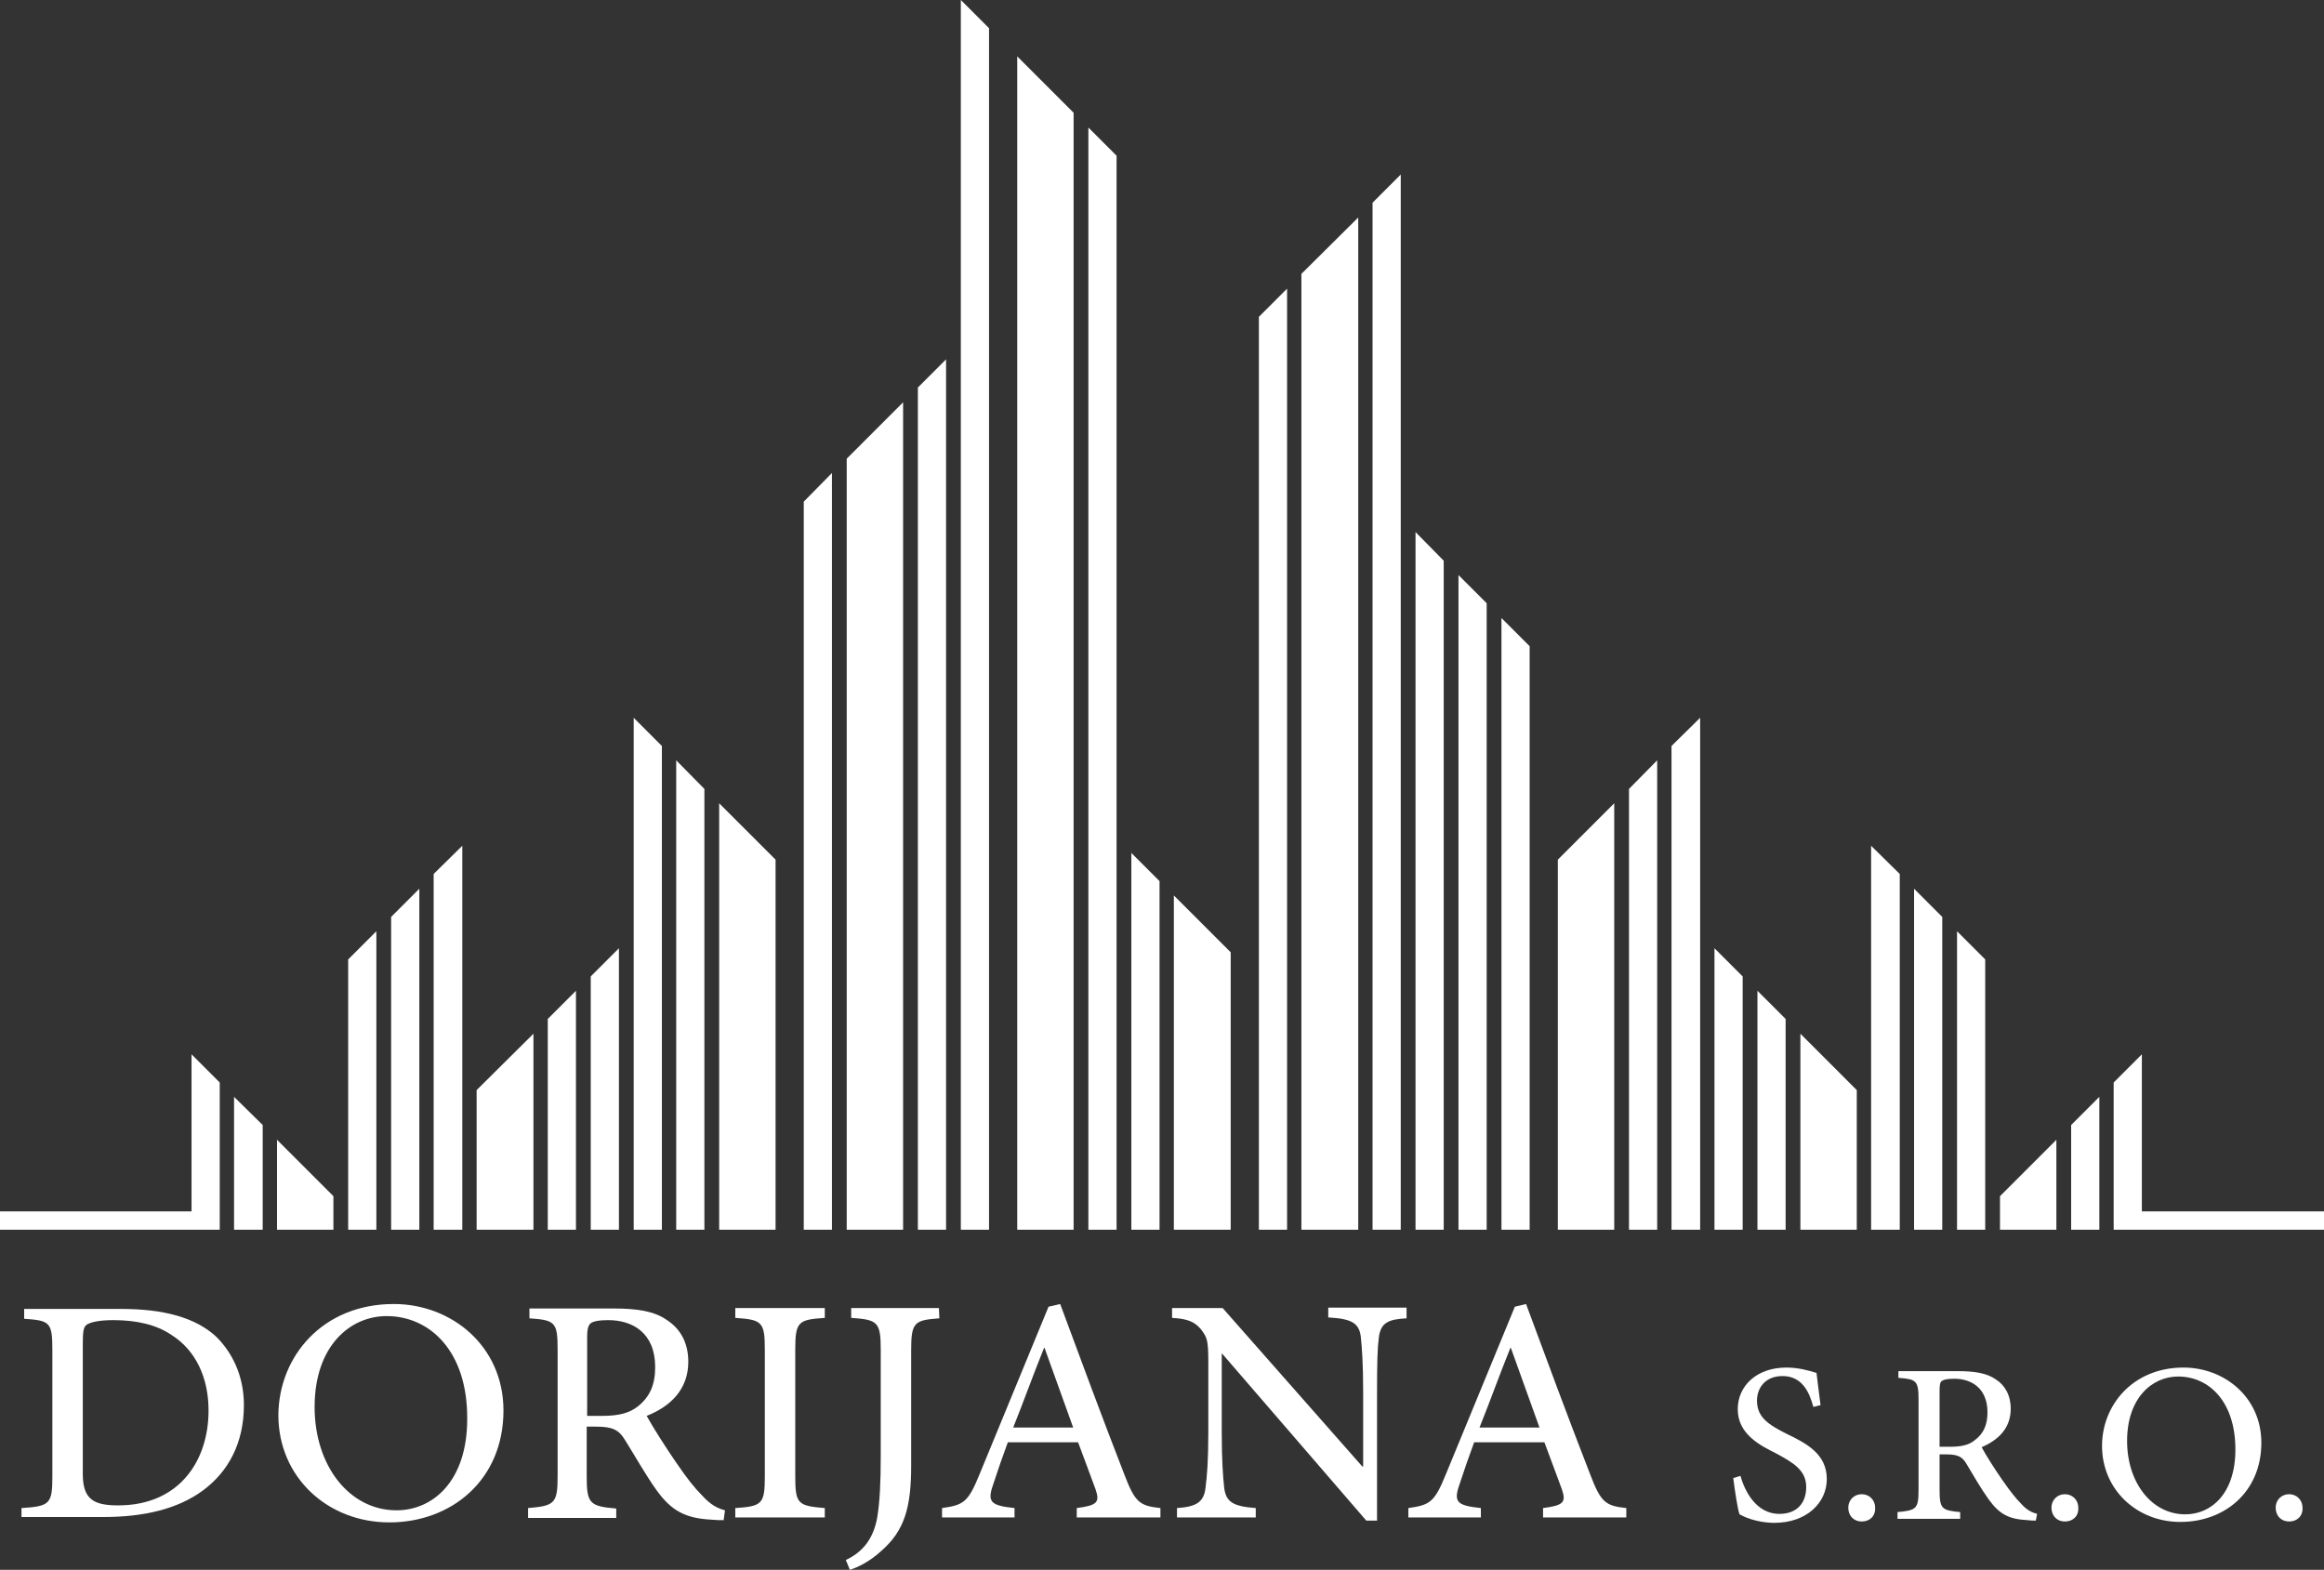 <?xml version="1.0" encoding="utf-8"?>
<!-- Generator: Adobe Illustrator 23.0.3, SVG Export Plug-In . SVG Version: 6.00 Build 0)  -->
<svg version="1.1" id="Dorijana" xmlns="http://www.w3.org/2000/svg" xmlns:xlink="http://www.w3.org/1999/xlink" x="0px" y="0px"
	 viewBox="0 0 519.3 350.8" style="enable-background:new 0 0 519.3 350.8;" xml:space="preserve">
<rect x="0" y="0" width="519.3" height="350.8" fill="#333333" stroke="none"/>
<style type="text/css">
	.st0{fill:#FFFFFF;}
</style>
<path class="st0" d="M27.1,292.5c9.4,0,16.5,1.9,21.1,6.1c3.6,3.5,6.3,8.7,6.3,15.4c0,8.5-3.5,14.9-9.2,19.1
	c-5.6,4.1-13.1,5.9-22.2,5.9H4.8V337c6.3-0.4,6.9-0.9,6.9-7v-28.4c0-6.2-0.6-6.5-6.3-6.9v-2.2L27.1,292.5L27.1,292.5z M18.5,329.4
	c0,5.7,2.5,7,7.9,7c13.7,0,20.2-10,20.2-21.2c0-7.4-2.9-13.5-8.3-16.9c-3.4-2.3-7.8-3.3-13-3.3c-3.3,0-5.1,0.5-5.9,1
	c-0.7,0.5-0.9,1.4-0.9,4.2L18.5,329.4L18.5,329.4z"/>
<path class="st0" d="M88,291.4c12.9,0,24.5,9.4,24.5,23.8c0,15.5-11.6,25-25.5,25c-13.8,0-24.8-10.1-24.8-24
	C62.3,303.2,72,291.4,88,291.4L88,291.4L88,291.4z M86.4,294.1c-8.2,0-16.1,6.7-16.1,20.3c0,13.2,7.8,23.1,18.3,23.1
	c8.2,0,15.8-6.6,15.8-20.4C104.5,302,96.1,294.1,86.4,294.1L86.4,294.1L86.4,294.1z"/>
<path class="st0" d="M161.7,339.7c-0.9,0-1.7,0-2.6-0.1c-5.9-0.3-9-1.9-12.4-6.6c-2.5-3.5-4.9-7.8-7.1-11.3
	c-1.3-2.1-2.6-2.9-6.4-2.9h-2.1v11.2c0,6,0.7,6.6,6.6,7.1v2.1H118V337c5.9-0.5,6.6-1,6.6-7.1v-28.4c0-6.1-0.6-6.5-6.3-6.9v-2.2H137
	c5.5,0,9.1,0.6,11.9,2.5c3,1.9,4.9,5,4.9,9.4c0,6.2-4,10-9.3,12.1c1.3,2.4,4.3,7.1,6.5,10.3c2.6,3.8,4.2,5.8,5.9,7.5
	c1.9,2.1,3.5,2.9,5.1,3.3L161.7,339.7z M134.5,316.4c3.7,0,6.1-0.6,8-2.1c2.8-2.2,3.9-5,3.9-8.8c0-7.7-5.1-10.5-10.5-10.5
	c-2.2,0-3.4,0.3-3.9,0.7c-0.5,0.4-0.8,1.2-0.8,3.1v17.6H134.5z"/>
<path class="st0" d="M164.3,339V337c6-0.4,6.6-0.9,6.6-7.1v-28.3c0-6.2-0.6-6.7-6.6-7.1v-2.2h20v2.2c-5.9,0.4-6.6,0.8-6.6,7.1v28.3
	c0,6.2,0.6,6.6,6.6,7.1v2.1H164.3z"/>
<path class="st0" d="M209.9,294.6c-5.6,0.4-6.3,0.9-6.3,7.1v25.8c0,9.2-1.4,14.5-6.7,19.1c-2.5,2.3-5.1,3.6-7,4.2l-0.9-2.2
	c4.1-1.9,6.2-5.1,7-9.4c0.6-3.6,0.8-7.9,0.8-13.8v-23.8c0-6.2-0.7-6.7-6.6-7.1v-2.2h19.6L209.9,294.6L209.9,294.6z"/>
<path class="st0" d="M240.6,339V337c4.6-0.6,5.2-1.3,4.2-4.2c-1-2.8-2.4-6.4-3.9-10.5h-15.7c-1.2,3.3-2.2,6.1-3.1,8.9
	c-1.6,4.4-1,5.2,4.6,5.8v2.1h-16.2V337c4.8-0.7,5.8-1.2,8.4-7.6l15.4-37.4l2.6-0.6c4.7,12.7,9.4,25.4,14.3,38
	c2.4,6.3,3.4,7.1,8.1,7.6v2.1H240.6z M233.4,301.2h-0.1c-2.4,5.9-4.6,12.1-6.9,17.8h13.4L233.4,301.2z"/>
<path class="st0" d="M314.3,294.6c-4.1,0.2-5.8,1-6.2,4.3c-0.3,2.3-0.4,5.5-0.4,12.2v28.7h-2.4l-32.2-37.3H273l0,17.5
	c0,6.6,0.3,10,0.5,12c0.3,3.7,2,4.6,7.1,5v2.1H263V337c4.2-0.3,6.1-1.2,6.4-4.8c0.3-2.3,0.6-5.6,0.6-12.3v-15.4
	c0-5.2-0.3-5.6-1.6-7.4c-1.5-1.8-3.1-2.4-6.5-2.6v-2.2h11.3l31.2,35.4h0.2v-16.7c0-6.7-0.3-9.9-0.5-12c-0.3-3.4-2.1-4.3-7.3-4.6
	v-2.2h17.5L314.3,294.6L314.3,294.6z"/>
<path class="st0" d="M344.8,339V337c4.6-0.6,5.2-1.3,4.2-4.2c-1-2.8-2.4-6.4-3.9-10.5h-15.7c-1.2,3.3-2.2,6.1-3.1,8.9
	c-1.6,4.4-1,5.2,4.6,5.8v2.1h-16.2V337c4.8-0.7,5.8-1.2,8.4-7.6l15.4-37.4l2.5-0.6c4.7,12.7,9.4,25.4,14.3,38
	c2.4,6.3,3.4,7.1,8.1,7.6v2.1H344.8z M337.6,301.2h-0.1c-2.4,5.9-4.6,12.1-6.9,17.8H344L337.6,301.2z"/>
<path class="st0" d="M405.2,314.4c-0.9-3.3-2.5-6.9-6.9-6.9c-3.9,0-5.7,2.7-5.7,5.5c0,3.6,2.4,5.3,6.6,7.4c4.4,2.1,9,4.5,9,10.1
	c0,5.4-4.6,9.8-11.7,9.8c-2.1,0-3.9-0.4-5.2-0.8c-1.3-0.4-2-0.8-2.6-1.1c-0.4-1-1.1-5.6-1.4-8.1l1.6-0.5c0.9,3.2,3.4,8.5,8.7,8.5
	c3.8,0,6-2.3,6-6c0-3.7-2.8-5.4-6.7-7.5c-3.6-1.8-8.6-4.3-8.6-9.9c0-5.1,4.1-9.3,10.9-9.3c2.5,0,4.8,0.6,6.7,1.2
	c0.2,1.8,0.5,3.9,0.9,7.2L405.2,314.4z"/>
<path class="st0" d="M416,340c-1.7,0-3-1.2-3-3.1c0-1.7,1.3-3,3-3s3,1.3,3,3C419.1,338.8,417.8,340,416,340L416,340z"/>
<path class="st0" d="M454.9,339.8c-0.6,0-1.2,0-1.8-0.1c-4.2-0.2-6.3-1.3-8.7-4.6c-1.8-2.5-3.5-5.5-5-8c-0.9-1.5-1.8-2.1-4.5-2.1
	h-1.5v7.9c0,4.3,0.5,4.6,4.6,5v1.5h-14v-1.5c4.2-0.4,4.7-0.7,4.7-5v-20.1c0-4.3-0.5-4.6-4.5-4.9v-1.5h13.3c3.9,0,6.5,0.5,8.4,1.8
	c2.1,1.3,3.4,3.6,3.4,6.6c0,4.4-2.8,7-6.5,8.6c0.9,1.7,3,5,4.6,7.3c1.9,2.7,3,4.1,4.2,5.3c1.3,1.5,2.5,2,3.6,2.3L454.9,339.8z
	 M435.7,323.3c2.6,0,4.3-0.4,5.6-1.5c2-1.5,2.8-3.5,2.8-6.2c0-5.4-3.6-7.5-7.4-7.5c-1.6,0-2.4,0.2-2.8,0.5c-0.4,0.3-0.5,0.9-0.5,2.2
	v12.5H435.7z"/>
<path class="st0" d="M461.4,340c-1.7,0-3-1.2-3-3.1c0-1.7,1.3-3,3-3s3,1.3,3,3C464.5,338.8,463.2,340,461.4,340L461.4,340z"/>
<path class="st0" d="M487.9,305.6c9.1,0,17.4,6.6,17.4,16.8c0,11-8.2,17.7-18.1,17.7c-9.7,0-17.5-7.2-17.5-17
	C469.7,314,476.6,305.6,487.9,305.6L487.9,305.6L487.9,305.6z M486.7,307.6c-5.8,0-11.4,4.8-11.4,14.4c0,9.3,5.5,16.4,13,16.4
	c5.8,0,11.2-4.6,11.2-14.5C499.5,313.2,493.6,307.6,486.7,307.6L486.7,307.6z"/>
<path class="st0" d="M511.5,340c-1.7,0-3-1.2-3-3.1c0-1.7,1.3-3,3-3s3,1.3,3,3C514.6,338.8,513.3,340,511.5,340L511.5,340z"/>
<polygon class="st0" points="160.7,274.8 173.3,274.8 173.3,192.1 160.7,179.5 "/>
<polygon class="st0" points="151.1,274.8 157.4,274.8 157.4,176.3 151.1,169.9 "/>
<polygon class="st0" points="141.6,274.8 147.9,274.8 147.9,166.7 141.6,160.4 "/>
<polygon class="st0" points="61.9,274.8 74.5,274.8 74.5,267.3 61.9,254.7 "/>
<polygon class="st0" points="52.3,274.8 58.7,274.8 58.7,251.4 52.3,245.1 "/>
<polygon class="st0" points="42.8,270.7 0,270.7 0,274.8 42.8,274.8 46.3,274.8 49.1,274.8 49.1,241.9 42.8,235.6 "/>
<polygon class="st0" points="290.8,274.8 303.5,274.8 303.5,48.6 290.8,61.2 "/>
<polygon class="st0" points="281.3,274.8 287.6,274.8 287.6,64.5 281.3,70.8 "/>
<polygon class="st0" points="306.7,274.8 313,274.8 313,39 306.7,45.3 "/>
<polygon class="st0" points="316.3,274.8 322.6,274.8 322.6,125.3 316.3,118.9 "/>
<polygon class="st0" points="325.9,274.8 332.2,274.8 332.2,134.8 325.9,128.5 "/>
<polygon class="st0" points="335.5,274.8 341.8,274.8 341.8,144.4 335.5,138.1 "/>
<polygon class="st0" points="77.8,274.8 84.1,274.8 84.1,208.1 77.8,214.4 "/>
<polygon class="st0" points="96.9,274.8 103.3,274.8 103.3,189 96.9,195.3 "/>
<polygon class="st0" points="87.4,274.8 93.7,274.8 93.7,198.6 87.4,204.9 "/>
<polygon class="st0" points="106.5,274.8 119.2,274.8 119.2,231 106.5,243.6 "/>
<polygon class="st0" points="122.4,274.8 128.7,274.8 128.7,221.4 122.4,227.7 "/>
<polygon class="st0" points="132,274.8 138.3,274.8 138.3,211.9 132,218.2 "/>
<polygon class="st0" points="189.2,274.8 201.8,274.8 201.8,89.9 189.2,102.5 "/>
<polygon class="st0" points="179.6,274.8 185.9,274.8 185.9,105.7 179.6,112.1 "/>
<polygon class="st0" points="205.1,274.8 211.4,274.8 211.4,80.3 205.1,86.6 "/>
<polygon class="st0" points="348.1,274.8 360.7,274.8 360.7,179.5 348.1,192.1 "/>
<polygon class="st0" points="364,274.8 370.3,274.8 370.3,169.9 364,176.3 "/>
<polygon class="st0" points="373.5,274.8 379.9,274.8 379.9,160.4 373.5,166.7 "/>
<polygon class="st0" points="446.9,274.8 459.5,274.8 459.5,254.7 446.9,267.3 "/>
<polygon class="st0" points="462.8,274.8 469.1,274.8 469.1,245.1 462.8,251.4 "/>
<polygon class="st0" points="437.3,274.8 443.6,274.8 443.6,214.4 437.3,208.1 "/>
<polygon class="st0" points="418.1,274.8 424.5,274.8 424.5,195.3 418.1,189 "/>
<polygon class="st0" points="427.7,274.8 434,274.8 434,204.9 427.7,198.6 "/>
<polygon class="st0" points="402.3,274.8 414.9,274.8 414.9,243.6 402.3,231 "/>
<polygon class="st0" points="392.7,274.8 399,274.8 399,227.7 392.7,221.4 "/>
<polygon class="st0" points="383.1,274.8 389.4,274.8 389.4,218.2 383.1,211.9 "/>
<polygon class="st0" points="478.6,270.7 478.6,235.6 472.3,241.9 472.3,274.8 475.5,274.8 478.6,274.8 519.3,274.8 519.3,270.7 "/>
<polygon class="st0" points="262.3,274.8 275,274.8 275,212.8 262.3,200.1 "/>
<polygon class="st0" points="252.8,274.8 259.1,274.8 259.1,196.9 252.8,190.6 "/>
<polygon class="st0" points="214.7,274.8 221,274.8 221,6.3 214.7,0 "/>
<polygon class="st0" points="227.3,274.8 239.9,274.8 239.9,25.2 227.3,12.6 "/>
<polygon class="st0" points="243.2,274.8 249.5,274.8 249.5,34.8 243.2,28.5 "/>
</svg>
